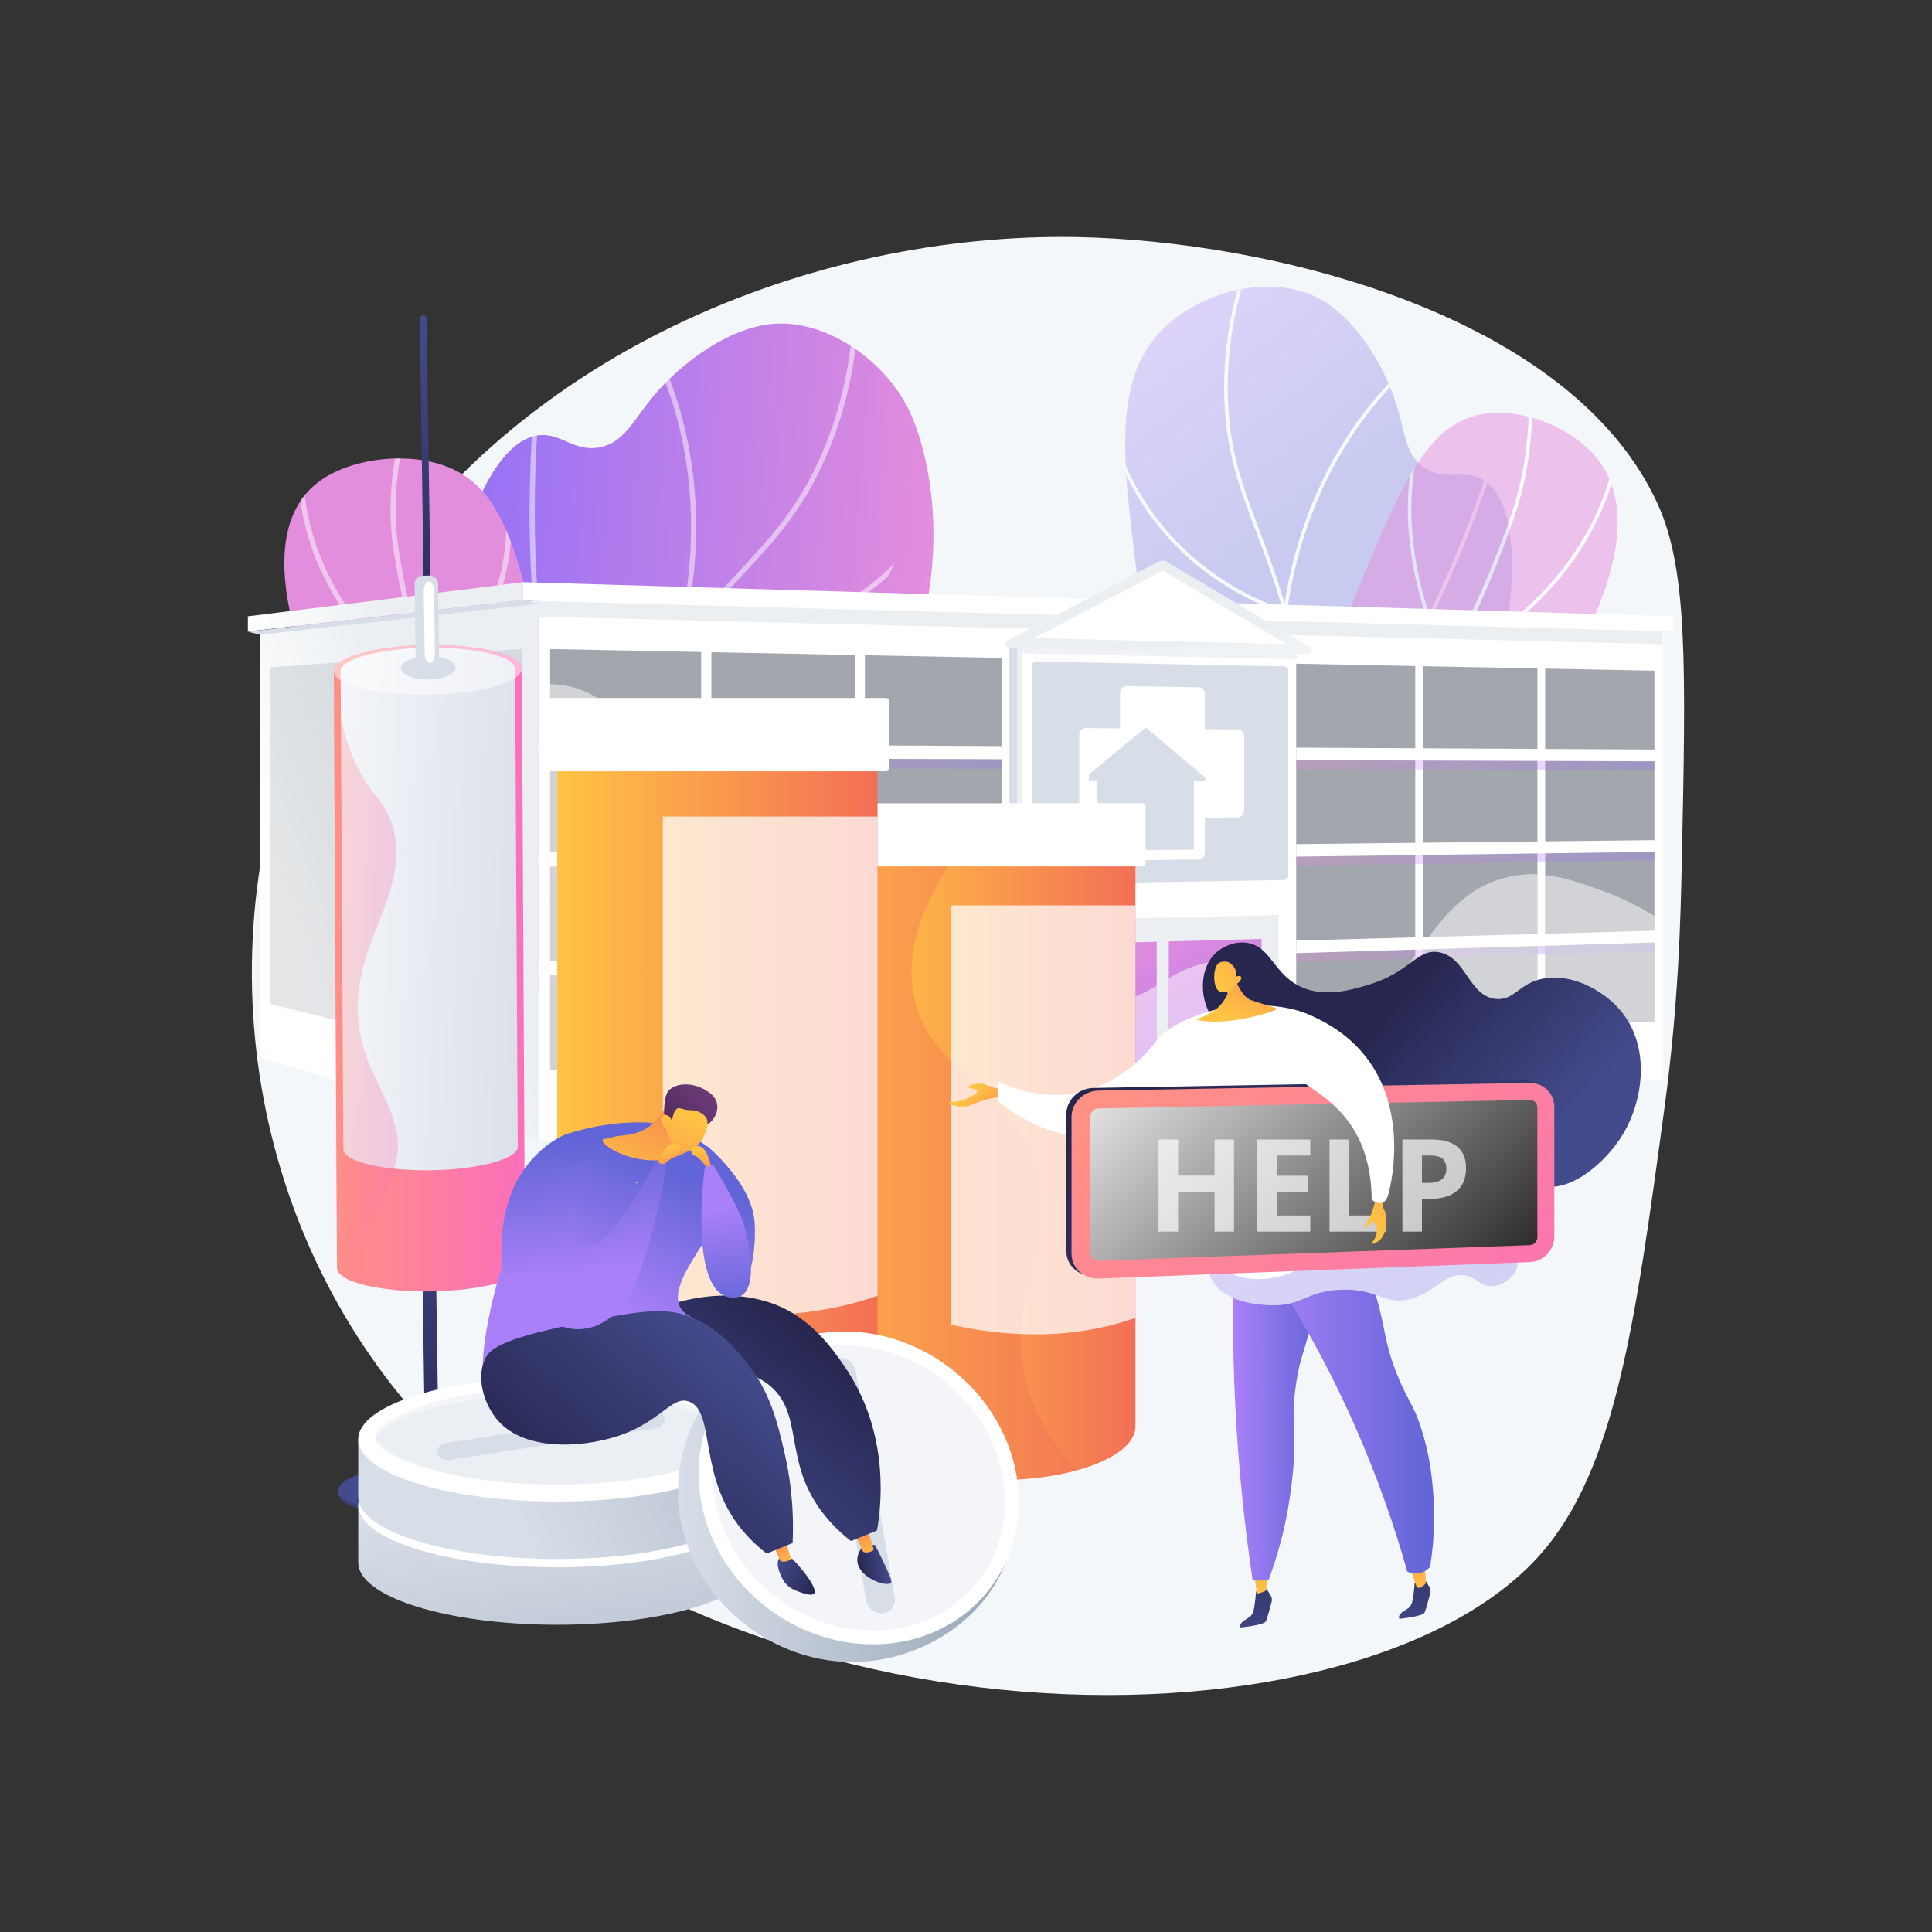 <?xml version="1.0" encoding="UTF-8"?> <svg xmlns="http://www.w3.org/2000/svg" width="3710" height="3710" viewBox="0 0 3710 3710" fill="none"><rect x="0" y="0" width="3710" height="3710" fill="#333333" stroke="none"/><path d="M2067.33 455.25C2440.25 461.84 3017.23 603.63 3183.3 968C3241.3 1095.26 3237.38 1282.35 3229.52 1656.53C3227.21 1766.51 3223.38 1926.81 3196.5 2125.71C3140.66 2538.88 3102.65 2820.15 2958.78 2983.93C2598.29 3394.31 1296.11 3382.45 740.039 2643.63C436.699 2240.6 390.039 1667.27 667.399 1193.44C972.769 671.77 1568.07 446.42 2067.32 455.24L2067.33 455.25Z" fill="#F4F7FA"></path><path d="M1269.81 2234.77C1242.04 2136.95 1216.29 1989.71 1260.55 1829.92C1318.59 1620.36 1534.96 1662.26 1709.29 1353.11C1819.52 1157.64 1805.56 931.2 1751.66 801.23C1709.42 699.38 1593.1 614.37 1487.15 621.7C1399.06 627.79 1307.81 698.43 1257.36 757.66C1216.24 805.93 1200.05 849.18 1152.17 858.88C1103.25 868.79 1078.95 831.98 1036.57 835.63C950.629 843.04 899.109 1007.52 890.779 1034.11C798.159 1329.82 931.609 1646.82 991.479 1784.4C1040.99 1898.15 1125.52 2060.88 1269.8 2234.77H1269.81Z" fill="url(#paint0_linear_150_3686)"></path><mask id="mask0_150_3686" style="mask-type:luminance" maskUnits="userSpaceOnUse" x="858" y="621" width="912" height="1614"><path d="M1269.81 2234.77C1242.04 2136.95 1216.29 1989.71 1260.55 1829.92C1318.59 1620.36 1446.04 1573.34 1620.37 1264.19C1730.6 1068.72 1805.56 931.19 1751.65 801.23C1709.41 699.38 1593.09 614.37 1487.14 621.7C1399.05 627.79 1307.8 698.43 1257.35 757.66C1216.23 805.93 1200.04 849.18 1152.16 858.88C1103.24 868.79 1078.94 831.98 1036.56 835.63C950.619 843.04 899.099 1007.52 890.769 1034.11C798.149 1329.82 931.599 1646.82 991.469 1784.4C1040.98 1898.15 1125.51 2060.88 1269.79 2234.77H1269.81Z" fill="white"></path></mask><g mask="url(#mask0_150_3686)"><g style="mix-blend-mode:soft-light" opacity="0.5"><path d="M1312.41 2327.21C1226.73 2218.43 1161.39 2110.78 1118.2 2007.24C1054.19 1853.79 1041.03 1713.67 1079.09 1590.79C1108.84 1494.74 1170.8 1408.7 1249.24 1299.77C1314.26 1209.49 1368.41 1151.43 1416.19 1100.22C1477.94 1034.02 1526.72 981.74 1569.82 889.82C1613.63 796.4 1637.12 691.43 1639.63 577.85L1649.4 578.06C1646.85 693.01 1623.05 799.3 1578.66 893.97C1534.91 987.28 1485.67 1040.06 1423.33 1106.88C1375.75 1157.89 1321.82 1215.7 1257.17 1305.47C1176.2 1417.91 1117.7 1499.15 1088.42 1593.67C1008.79 1850.75 1170.45 2131.18 1320.08 2321.16L1312.4 2327.2L1312.41 2327.21Z" fill="white"></path><path d="M1341.81 1243.68C1317.23 1243.68 1302.58 1241.86 1302.24 1241.82L1296.77 1241.11L1298.14 1235.76C1349.93 1033.72 1322.61 871.49 1290.56 770.97C1255.89 662.21 1208.55 600.57 1208.08 599.96L1215.79 593.96C1216.28 594.58 1264.67 657.6 1299.86 767.99C1332 868.81 1359.46 1030.94 1308.99 1232.66C1328.52 1234.31 1397.96 1237.86 1483.14 1215.2C1575.59 1190.61 1706.13 1129.17 1802.95 976.15L1811.21 981.37C1712.59 1137.22 1579.52 1199.74 1485.25 1224.74C1426.51 1240.32 1375.07 1243.65 1341.8 1243.65L1341.81 1243.68Z" fill="white"></path><path d="M1130.58 1489.49L1128.17 1486.88C1059 1411.85 1021.7 1258.34 1017.31 1030.59C1014.05 861.53 1031.19 712.39 1031.36 710.9L1041.06 712.03C1040.37 717.91 974.609 1299.49 1132.99 1477.65C1152.87 1468.78 1260.21 1422.07 1376.47 1394.18C1505.79 1363.18 1705 1446.42 1713.41 1449.98L1709.61 1458.98C1707.58 1458.12 1504.93 1373.42 1378.75 1403.69C1251.45 1434.22 1134.96 1487.47 1133.79 1488.01L1130.56 1489.49H1130.58Z" fill="white"></path><path d="M1104.92 1968.52L1097.22 1962.56C1096.35 1961.89 1009.14 1893.87 911.969 1777.28C822.249 1669.63 705.359 1497.3 657.959 1287.62L566.629 883.53L576.159 881.37L667.489 1285.46C714.459 1493.25 830.439 1664.21 919.469 1771.03C999.489 1867.04 1072.54 1929.76 1095.65 1948.76C1101.18 1834.72 1166.41 1746.34 1284.85 1692.75C1376.31 1651.37 1468.39 1645.1 1469.31 1645.04L1469.93 1654.79C1469.03 1654.85 1378.49 1661.04 1288.64 1701.76C1168.96 1755.99 1107.21 1842.48 1105.09 1958.8L1104.91 1968.53L1104.92 1968.52Z" fill="white"></path></g></g><path d="M1270.24 1941.15C1128.58 1929.08 949.849 1893.49 784.179 1799.39C741.899 1775.38 480.729 1627.03 524.339 1505.88C539.699 1463.2 579.909 1459.94 601.439 1403.24C626.959 1336.05 586.839 1297.63 564.749 1208.94C551.569 1156.02 512.979 1001.14 610.529 926.33C668.819 881.63 773.089 867.54 849.139 892.83C960.689 929.93 989.659 1044.5 1035.34 1239.2C1075.83 1411.79 1057.69 1451.58 1089.01 1575.35C1112.26 1667.21 1160.18 1795.15 1270.23 1941.15H1270.24Z" fill="url(#paint1_linear_150_3686)"></path><mask id="mask1_150_3686" style="mask-type:luminance" maskUnits="userSpaceOnUse" x="519" y="880" width="752" height="1062"><path d="M1270.24 1941.15C1128.58 1929.08 949.849 1893.49 784.179 1799.39C741.899 1775.38 480.729 1627.03 524.339 1505.88C539.699 1463.2 579.909 1459.94 601.439 1403.24C626.959 1336.05 586.839 1297.63 564.749 1208.94C551.569 1156.02 512.979 1001.14 610.529 926.33C668.819 881.63 773.089 867.54 849.139 892.83C960.689 929.93 989.659 1044.5 1035.34 1239.2C1075.83 1411.79 1057.69 1451.58 1089.01 1575.35C1112.26 1667.21 1160.18 1795.15 1270.23 1941.15H1270.24Z" fill="white"></path></mask><g mask="url(#mask1_150_3686)"><g style="mix-blend-mode:soft-light" opacity="0.5"><path d="M1702.79 2056.52C1604.44 2056.52 1509.87 2041.19 1420.12 2010.6C1232.81 1946.75 1077.28 1816.82 957.848 1624.42C833.798 1424.56 779.768 1207.28 756.278 1060.19C739.878 957.44 754.998 846.88 801.238 731.57L810.308 735.2C764.738 848.85 749.808 957.67 765.928 1058.65C794.398 1236.93 925.918 1831.82 1423.27 2001.35C1562.25 2048.73 1713.07 2059.08 1871.53 2032.14L1873.17 2041.77C1815.32 2051.61 1758.44 2056.52 1702.79 2056.52Z" fill="white"></path><path d="M833.968 1355.42L830.518 1352.71C542.458 1126.43 566.618 898.58 580.888 834.14C581.138 833.02 581.308 832.26 581.368 831.88L591.088 832.83C591.028 833.51 590.858 834.31 590.428 836.25C576.528 899.02 553.158 1120.41 833.028 1342.25C855.928 1317.07 1001.15 1147.88 967.238 945.53L976.868 943.92C996.448 1060.72 957.368 1165.55 921.138 1232.92C881.958 1305.78 837.478 1351.83 837.028 1352.29L833.968 1355.44V1355.42Z" fill="white"></path><path d="M913.738 1624.66C751.858 1624.66 647.648 1576.61 587.228 1534.21C515.378 1483.79 488.748 1431.56 487.648 1429.36L496.388 1424.99C496.648 1425.51 523.298 1477.58 593.358 1526.58C657.768 1571.63 773.048 1623.21 957.028 1613.77C968.488 1593.24 1052.8 1434.84 1056.5 1214.18L1060.52 974.42L1070.29 974.58L1066.27 1214.34C1062.27 1452.64 965.138 1619.33 964.158 1620.99L962.828 1623.24L960.218 1623.38C944.218 1624.25 928.728 1624.66 913.728 1624.66H913.738Z" fill="white"></path></g></g><g style="mix-blend-mode:soft-light" opacity="0.3"><path d="M2138.28 2057.85C2197.69 1982.38 2273.09 1863.01 2291.85 1707.53C2316.45 1503.61 2222.02 1416.74 2180.82 1084.04C2154.77 873.68 2138.71 726.61 2232.5 632.44C2306 558.65 2438.15 526.19 2528.07 570.66C2602.84 607.64 2657.15 702.13 2679.94 772.01C2698.51 828.95 2697.12 872.55 2735.45 898.23C2774.62 924.47 2809.08 901.04 2844.79 919.46C2917.2 956.82 2903.1 1119.01 2900.82 1145.23C2875.47 1436.83 2644.98 1665.79 2543.24 1764.45C2459.12 1846.03 2326.8 1957.8 2138.28 2057.86V2057.85Z" fill="url(#paint2_linear_150_3686)"></path><mask id="mask2_150_3686" style="mask-type:luminance" maskUnits="userSpaceOnUse" x="2138" y="550" width="766" height="1508"><path d="M2138.28 2057.85C2197.69 1982.38 2273.09 1863.01 2291.85 1707.53C2316.45 1503.61 2222.02 1416.74 2180.82 1084.04C2154.77 873.68 2138.71 726.61 2232.5 632.44C2306 558.65 2438.15 526.19 2528.07 570.66C2602.84 607.64 2657.15 702.13 2679.94 772.01C2698.51 828.95 2697.12 872.55 2735.45 898.23C2774.62 924.47 2809.08 901.04 2844.79 919.46C2917.2 956.82 2903.1 1119.01 2900.82 1145.23C2875.47 1436.83 2644.98 1665.79 2543.24 1764.45C2459.12 1846.03 2326.8 1957.8 2138.28 2057.86V2057.85Z" fill="white"></path></mask><g mask="url(#mask2_150_3686)"><path d="M2067.27 2122.27L2063.89 2116.28C2263.12 2003.96 2505.4 1816.81 2528.27 1563.12C2536.68 1469.82 2514.75 1377.76 2484.4 1250.34C2460.17 1148.61 2433.82 1078.69 2410.57 1017.01C2380.16 936.34 2356.15 872.62 2351.47 775.56C2346.72 677.08 2364.1 575.84 2403.12 474.67L2409.53 477.14C2370.86 577.42 2353.63 677.72 2358.33 775.23C2362.96 871.2 2386.81 934.47 2417 1014.58C2440.32 1076.46 2466.76 1146.59 2491.08 1248.75C2520.43 1371.98 2543.62 1469.32 2535.11 1563.74C2524.22 1684.48 2462.5 1801.9 2351.64 1912.75C2276.78 1987.6 2181.1 2058.09 2067.26 2122.27H2067.27Z" fill="white"></path><path d="M2470.82 1178.67L2467.07 1177.67C2466.34 1177.48 2393.04 1157.44 2313.73 1097.21C2240.54 1041.62 2146.97 939.42 2116.9 768.21L2123.68 767.02C2153.34 935.9 2245.54 1036.72 2317.67 1091.56C2385.8 1143.36 2449.34 1165.05 2465.12 1169.92C2493.29 975.1 2575.65 843.09 2640.01 766.51C2710.29 682.88 2775.03 645.33 2775.67 644.96L2779.09 650.93C2778.45 651.29 2714.58 688.39 2645.06 771.19C2580.93 847.57 2498.74 979.6 2471.36 1174.83L2470.82 1178.68V1178.67Z" fill="white"></path><path d="M2528 1455.42L2526.3 1453.59C2525.48 1452.7 2442.74 1364.22 2342.45 1291.76C2242.76 1219.73 2034.93 1220.9 2032.86 1220.94L2032.79 1214.06C2034.89 1214 2244.97 1212.85 2346.47 1286.18C2439.3 1353.25 2517.15 1433.95 2529.6 1447.07C2732.85 1349.06 2884.9 815.58 2886.42 810.19L2893.04 812.05C2892.66 813.41 2854.05 949.77 2790.49 1096.21C2704.93 1293.31 2617.38 1413.81 2530.26 1454.36L2527.99 1455.41L2528 1455.42Z" fill="white"></path><path d="M2376.5 1881.58L2378.97 1875.23C2419.13 1772.31 2396.7 1674.29 2312.31 1583.89C2249.14 1516.23 2173.15 1478.61 2172.4 1478.24L2175.42 1472.06C2176.19 1472.44 2253.32 1510.62 2317.34 1579.2C2375.73 1641.75 2434.73 1742.83 2387.81 1871.28C2412.13 1864.05 2501.51 1835.66 2609.95 1779.02C2726.95 1717.91 2890.74 1610.49 3006.52 1445.71L3231.52 1125.54L3237.15 1129.5L3012.15 1449.67C2895.53 1615.63 2730.7 1723.73 2612.97 1785.2C2485.44 1851.78 2384.07 1879.53 2383.06 1879.8L2376.49 1881.58H2376.5Z" fill="white"></path></g></g><g style="mix-blend-mode:soft-light" opacity="0.5"><path d="M2257.54 1795.27C2391.2 1816.47 2563.9 1821.82 2736.17 1762.52C2780.13 1747.39 3051.71 1653.9 3035.48 1516.07C3029.76 1467.52 2993.16 1454.47 2984.52 1389.7C2974.28 1312.95 3019.12 1282.15 3057.29 1194.17C3080.06 1141.68 3146.72 988.06 3071.26 886.05C3026.17 825.1 2932.38 785.33 2856.87 793.73C2746.12 806.05 2696.41 919.59 2615.24 1113.38C2543.29 1285.17 2552.16 1331.34 2498.44 1454C2458.57 1545.03 2388.64 1668.09 2257.55 1795.27H2257.54Z" fill="url(#paint3_linear_150_3686)"></path><mask id="mask3_150_3686" style="mask-type:luminance" maskUnits="userSpaceOnUse" x="2257" y="792" width="850" height="1018"><path d="M2257.54 1795.27C2391.2 1816.47 2563.9 1821.82 2736.17 1762.52C2780.13 1747.39 3051.71 1653.9 3035.48 1516.07C3029.76 1467.52 2993.16 1454.47 2984.52 1389.7C2974.28 1312.95 3019.12 1282.15 3057.29 1194.17C3080.06 1141.68 3146.72 988.06 3071.26 886.05C3026.17 825.1 2932.38 785.33 2856.87 793.73C2746.12 806.05 2696.41 919.59 2615.24 1113.38C2543.29 1285.17 2552.16 1331.34 2498.44 1454C2458.57 1545.03 2388.64 1668.09 2257.55 1795.27H2257.54Z" fill="white"></path></mask><g mask="url(#mask3_150_3686)"><path d="M2021.04 1835.59C1908.14 1835.59 1793.48 1808.62 1679.09 1755.04L1682.01 1748.82C1823.58 1815.13 1965.52 1840.35 2103.87 1823.78C2599.08 1764.46 2839.92 1169.73 2901.94 988.86C2937.15 886.17 2945.06 767.78 2925.46 636.97L2932.26 635.95C2952.03 767.86 2944.02 887.35 2908.45 991.09C2857.4 1139.97 2764.09 1355.26 2609.46 1535.52C2460.6 1709.04 2290.78 1808.32 2104.7 1830.61C2076.95 1833.93 2049.05 1835.59 2021.05 1835.59H2021.04Z" fill="white"></path><path d="M2778.97 1281.66L2777.33 1278.66C2776.05 1276.32 2650.52 1042.63 2729.4 817.77L2735.89 820.05C2662.89 1028.15 2767.42 1244.29 2781.78 1272.33C3086.77 1105.62 3109.42 865.91 3109.07 796.23C3109.06 794.36 3109.07 793.19 3109.12 792.78L3115.95 793.57L3112.54 793.18L3115.96 793.54C3115.93 793.93 3115.94 794.83 3115.95 796.21C3116.31 867.09 3093.28 1111.46 2781.99 1280.06L2778.98 1281.69L2778.97 1281.66Z" fill="white"></path><path d="M2796.7 1565.59C2742.88 1565.59 2680.16 1556.78 2608.35 1533.54L2606.62 1532.98L2606.11 1531.24C2605.54 1529.27 2548.96 1331.31 2592.7 1080.35L2636.81 827.28L2643.59 828.46L2599.48 1081.53C2558.19 1318.43 2606.77 1507.53 2612.23 1527.56C2781.5 1581.9 2899.05 1555.12 2967.95 1523.01C3042.83 1488.11 3078 1439.55 3078.35 1439.07L3083.95 1443.06C3082.5 1445.1 3047.61 1493.37 2971.23 1529.07C2930.19 1548.25 2872.2 1565.6 2796.71 1565.6L2796.7 1565.59Z" fill="white"></path></g></g><path d="M3193.96 2073.12L1034.42 2191.55V1159.52L3193.96 1216.62V2073.12Z" fill="white"></path><path d="M2500.29 2118.18L1952.41 2148.22V1227.09L2500.29 1239.82V2118.18Z" fill="url(#paint4_linear_150_3686)"></path><path d="M2491.13 2118.68L1962.46 2147.67V1227.32L2491.13 1239.61V2118.68Z" fill="white"></path><g style="mix-blend-mode:multiply" opacity="0.2"><path d="M2491.13 1265.88L1962.46 1254.83V1227.32L2491.13 1239.61V1265.88Z" fill="#B7C0CE"></path></g><path d="M1346.35 2041.98L1056.41 2054.78V1246.36L1346.35 1252.06V2041.98Z" fill="#A2A7AE"></path><path d="M1642.13 2028.93L1366.03 2041.12V1252.44L1642.13 1257.87V2028.93Z" fill="#A2A7AE"></path><path d="M1924.11 2016.48L1660.87 2028.1V1258.23L1924.11 1263.4V2016.48Z" fill="#A2A7AE"></path><path d="M2717.75 1981.44L2489.06 1991.54V1274.5L2717.75 1278.99V1981.44Z" fill="#A2A7AE"></path><path d="M2952.27 1971.09L2733.31 1980.76V1279.29L2952.27 1283.59V1971.09Z" fill="#A2A7AE"></path><path d="M3177.01 1961.17L2967.18 1970.43V1283.89L3177.01 1288.01V1961.17Z" fill="#A2A7AE"></path><path d="M2455.39 2120.64L2001.39 2145.54V1767.42L2455.39 1757.13V2120.64Z" fill="url(#paint5_linear_150_3686)"></path><g style="mix-blend-mode:multiply" opacity="0.3"><path d="M1924.11 1476.35L1056.41 1474.96V1447.85L1924.11 1451.1V1476.35Z" fill="url(#paint6_linear_150_3686)"></path><path d="M1924.11 1670.94L1056.41 1683.85V1656.74L1924.11 1645.68V1670.94Z" fill="url(#paint7_linear_150_3686)"></path><path d="M1924.11 1865.52L1056.41 1892.73V1865.62L1924.11 1840.26V1865.52Z" fill="url(#paint8_linear_150_3686)"></path><path d="M3177.01 1478.36L2489.06 1477.26V1453.21L3177.01 1455.78V1478.36Z" fill="url(#paint9_linear_150_3686)"></path><path d="M3177.01 1652.29L2489.06 1662.53V1638.48L3177.01 1629.72V1652.29Z" fill="url(#paint10_linear_150_3686)"></path><path d="M3177.01 1826.23L2489.06 1847.8V1823.76L3177.01 1803.65V1826.23Z" fill="url(#paint11_linear_150_3686)"></path></g><path d="M2221.25 2133.48L2036.66 2143.6V1813.28L2221.25 1808.36V2133.48Z" fill="url(#paint12_linear_150_3686)"></path><path d="M2422.6 2122.44L2244.45 2132.21V1807.74L2422.6 1802.99V2122.44Z" fill="url(#paint13_linear_150_3686)"></path><path d="M1924.11 1457.99L1033.15 1455.17V1428.01L1924.11 1432.73V1457.99Z" fill="white"></path><path d="M1924.11 1652.57L1033.15 1664.44V1637.28L1924.11 1627.31V1652.57Z" fill="white"></path><path d="M1924.11 1847.15L1033.15 1873.71V1846.54L1924.11 1821.9V1847.15Z" fill="white"></path><path d="M3193.09 1461.99L2489.06 1459.77V1435.72L3193.09 1439.45V1461.99Z" fill="white"></path><path d="M3193.09 1635.66L2489.06 1645.04V1620.99L3193.09 1613.12V1635.66Z" fill="white"></path><path d="M3193.09 1809.33L2489.06 1830.31V1806.27L3193.09 1786.79V1809.33Z" fill="white"></path><path d="M2465.22 1689.98L1990.74 1697.92C1985.59 1698.01 1981.41 1694.34 1981.41 1689.73V1278.46C1981.41 1273.85 1985.59 1270.19 1990.74 1270.29L2465.22 1279.61C2469.96 1279.7 2473.8 1283.36 2473.8 1287.78V1681.84C2473.8 1686.26 2469.96 1689.9 2465.22 1689.98Z" fill="#D8DEE8"></path><path d="M3193.09 1237.09L1033.15 1184.18V1138.2L3193.09 1198.93V1237.09Z" fill="url(#paint14_linear_150_3686)"></path><path d="M2376.98 1400.69L2313.72 1400.13V1332.78C2313.72 1325.72 2308.31 1319.91 2301.63 1319.8L2163.27 1317.61C2156.42 1317.5 2150.86 1323.22 2150.86 1330.38V1398.69L2085.05 1398.11C2078.11 1398.05 2072.47 1403.84 2072.47 1411.06V1558.52C2072.47 1565.73 2078.11 1571.54 2085.05 1571.5L2150.86 1571.1V1639.41C2150.86 1646.57 2156.42 1652.31 2163.27 1652.22L2301.63 1650.42C2308.31 1650.33 2313.72 1644.54 2313.72 1637.47V1570.12L2376.98 1569.74C2383.57 1569.7 2388.91 1563.98 2388.91 1556.96V1413.49C2388.91 1406.47 2383.57 1400.74 2376.98 1400.68V1400.69Z" fill="white"></path><mask id="mask4_150_3686" style="mask-type:luminance" maskUnits="userSpaceOnUse" x="2091" y="1336" width="281" height="297"><path d="M2169.2 1632.99V1551.84L2091.06 1552.18V1417.44L2169.2 1418V1336.86L2295.83 1338.65V1418.91L2371.26 1419.46V1550.96L2295.83 1551.29V1631.55L2169.2 1632.99Z" fill="white"></path></mask><g mask="url(#mask4_150_3686)"><path d="M2289.82 1670.62L2109.19 1673.29C2107.56 1673.31 2106.24 1672.14 2106.24 1670.67V1494.85C2106.24 1493.38 2107.56 1492.19 2109.19 1492.19L2289.82 1492.33C2291.4 1492.33 2292.67 1493.5 2292.67 1494.95V1667.96C2292.67 1669.41 2291.39 1670.6 2289.82 1670.62Z" fill="#D8DEE8"></path><path d="M2310.66 1500.14L2087.61 1500.12C2083.57 1500.12 2081.79 1494.84 2084.95 1492.22L2197.6 1398.97C2199.13 1397.71 2201.3 1397.72 2202.82 1399.02L2313.22 1492.4C2316.25 1494.97 2314.54 1500.14 2310.66 1500.14Z" fill="#D8DEE8"></path></g><path d="M3212.67 1212.67L1004.59 1153.34V1117.89L3212.67 1183.37V1212.67Z" fill="white"></path><path d="M2512.72 1256.4L1938.71 1243.9C1930.97 1243.73 1928.39 1233.06 1935.22 1229.49L2223.91 1078.85C2229.51 1075.93 2236.21 1076.18 2241.79 1079.51L2515.87 1242.85C2522.05 1246.53 2519.71 1256.56 2512.72 1256.41V1256.4Z" fill="url(#paint15_linear_150_3686)"></path><path d="M1985.18 1225.45L2232.43 1095.98C2232.57 1095.91 2232.71 1095.88 2232.86 1095.88C2233.01 1095.88 2233.16 1095.93 2233.29 1096.01L2470.32 1236.83L1985.17 1225.46L1985.18 1225.45Z" fill="white"></path><g style="mix-blend-mode:soft-light" opacity="0.5"><path d="M2115.29 1924.35C2087.51 1923.85 2061.21 1918.2 2036.66 1909.27V2143.61L2221.26 2133.49V1892.7C2192.82 1910.07 2163.64 1925.23 2115.29 1924.35Z" fill="white"></path></g><g style="mix-blend-mode:soft-light" opacity="0.5"><path d="M2345.47 1845.01C2300.04 1848.38 2270.6 1862.81 2244.45 1878.44V2132.21L2422.61 2122.44V1853.44C2401.08 1846.45 2376.08 1842.74 2345.48 1845.01H2345.47Z" fill="white"></path></g><g style="mix-blend-mode:soft-light" opacity="0.5"><path d="M1842.66 1775.02C1727.66 1654.04 1748.14 1570.75 1660.88 1535.32V2028.1L1924.11 2016.48V1850.61C1888.88 1823.63 1861.15 1794.47 1842.66 1775.02Z" fill="white"></path></g><g style="mix-blend-mode:soft-light" opacity="0.5"><path d="M1390.22 1560.09C1381.71 1558.07 1373.68 1555.6 1366.02 1552.77V2041.11L1642.12 2028.92V1529.12C1555.11 1506.98 1501.97 1586.66 1390.22 1560.08V1560.09Z" fill="white"></path></g><g style="mix-blend-mode:soft-light" opacity="0.5"><path d="M1104.92 1320.97C1090.58 1316.71 1074.49 1314.03 1056.41 1313.86V2054.78L1346.35 2041.98V1544.31C1236.89 1489.89 1217.82 1354.48 1104.92 1320.97Z" fill="white"></path></g><g style="mix-blend-mode:soft-light" opacity="0.5"><path d="M2967.18 1680.17V1970.44L3177.01 1961.18V1759.12C3147.63 1740.76 3114.52 1724.03 3077.46 1710.76C3038.87 1696.94 3003.67 1684.34 2967.18 1680.18V1680.17Z" fill="white"></path></g><g style="mix-blend-mode:soft-light" opacity="0.5"><path d="M2891.98 1684.99C2813.9 1704.59 2771.98 1760.48 2733.31 1813.64V1980.76L2952.27 1971.09V1678.94C2932.93 1678.03 2913.07 1679.69 2891.98 1684.98V1684.99Z" fill="white"></path></g><g style="mix-blend-mode:soft-light" opacity="0.5"><path d="M2595.37 1926.21C2550.26 1933.23 2519.85 1916.39 2489.06 1895.66V1991.54L2717.75 1981.44V1834.91C2684.93 1879.12 2651.2 1917.52 2595.37 1926.21Z" fill="white"></path></g><path d="M1936.66 1244.53H1953.04V2148.31L1936.66 2142.36V1244.53Z" fill="#D8DEE8"></path><path d="M499.85 1210.65L1034.06 1152.28V2191.55L499.85 2030.36V1210.65Z" fill="url(#paint16_linear_150_3686)"></path><g style="mix-blend-mode:multiply" opacity="0.3"><path d="M651.889 1960.87L519.459 1928.03V1281.5L651.889 1271.83V1960.87Z" fill="#A2A7AE"></path><path d="M814.27 2001.14L661.76 1963.32V1271.11L814.27 1259.97V2001.14Z" fill="#A2A7AE"></path><path d="M1003.23 2048L825.689 2003.97V1259.13L1003.23 1246.17V2048Z" fill="#A2A7AE"></path></g><path d="M476.029 1212.67L1004.6 1152.22V1117.98L476.029 1183.49V1212.67Z" fill="url(#paint17_linear_150_3686)"></path><path d="M476.029 1213.27L499.849 1218.73L1034.42 1159.52L1004.6 1152.22L476.029 1213.27Z" fill="#D8DEE8"></path><path d="M1650.89 1638.25V2739.03C1650.89 2795.96 1769.43 2842.11 1915.66 2842.11C2061.89 2842.11 2180.43 2795.96 2180.43 2739.03V1638.25H1650.9H1650.89Z" fill="url(#paint18_linear_150_3686)"></path><g style="mix-blend-mode:multiply" opacity="0.5"><path d="M1994.44 2253.78C1947.44 2078.87 1789.54 2066.62 1755.95 1918.28C1741.93 1856.37 1748.5 1765.92 1837.79 1638.26H1650.89V2739.04C1650.89 2795.97 1769.43 2842.12 1915.66 2842.12C1971.96 2842.12 2024.15 2835.27 2067.05 2823.61C2015.74 2767.19 1980.15 2704.21 1966.15 2633.76C1934.95 2476.76 2035.75 2407.51 1994.45 2253.79L1994.44 2253.78Z" fill="url(#paint19_linear_150_3686)"></path></g><path opacity="0.74" d="M2180.42 2530.86C2087.96 2563.2 1969.67 2575.96 1825.55 2543.62V1738.58H2180.42V2530.86Z" fill="white"></path><path d="M2193.57 1542.6H1637.76C1634.25 1542.6 1631.41 1545.44 1631.41 1548.95V1657.45C1631.41 1660.96 1634.25 1663.8 1637.76 1663.8H2193.57C2197.08 1663.8 2199.92 1660.96 2199.92 1657.45V1548.95C2199.92 1545.44 2197.08 1542.6 2193.57 1542.6Z" fill="white"></path><path d="M1070 1451.46V2730.07C1070 2796.2 1207.69 2849.8 1377.54 2849.8C1547.39 2849.8 1685.08 2796.2 1685.08 2730.07V1451.46H1070Z" fill="url(#paint20_linear_150_3686)"></path><g style="mix-blend-mode:multiply" opacity="0.5"><path d="M1469.05 2166.43C1414.46 1963.26 1231.05 1949.03 1192.03 1776.72C1175.75 1704.81 1183.37 1599.75 1287.09 1451.46H1069.99V2730.07C1069.99 2796.2 1207.68 2849.8 1377.53 2849.8C1442.93 2849.8 1503.54 2841.85 1553.38 2828.3C1493.78 2762.77 1452.44 2689.61 1436.17 2607.78C1399.93 2425.42 1517.01 2344.97 1469.04 2166.43H1469.05Z" fill="url(#paint21_linear_150_3686)"></path></g><path opacity="0.74" d="M1685.08 2488.27C1577.69 2525.83 1440.29 2540.65 1272.88 2503.09V1568H1685.08V2488.27Z" fill="white"></path><path d="M1701.36 1340.35H1053.71C1050.2 1340.35 1047.36 1343.19 1047.36 1346.7V1474.78C1047.36 1478.29 1050.2 1481.13 1053.71 1481.13H1701.36C1704.87 1481.13 1707.71 1478.29 1707.71 1474.78V1346.7C1707.71 1343.19 1704.87 1340.35 1701.36 1340.35Z" fill="white"></path><path d="M1925.81 2091.52C1923.2 2091.42 1919.01 2091.11 1913.98 2090.04C1901.09 2087.3 1897.29 2083.65 1888.86 2081.8C1873.59 2078.44 1858.63 2085.06 1858.76 2087.74C1858.89 2090.55 1875.72 2090.09 1876.61 2095.22C1877.1 2098.07 1872.4 2101.04 1867.78 2103.89C1852.34 2113.44 1835.64 2115.87 1827.93 2116.46C1824.8 2116.7 1821.89 2116.78 1821.76 2117.23C1820.88 2120.37 1845.9 2129.93 1863.6 2122.17C1885.77 2112.44 1918.53 2104.06 1928.31 2107.11C1928.82 2107.27 1930.63 2107.85 1931.53 2107C1933.42 2105.21 1929.96 2098.34 1925.8 2091.53L1925.81 2091.52Z" fill="url(#paint22_linear_150_3686)"></path><path d="M2431.96 3050.8L2440.06 3063.8C2442.32 3067.43 2443 3071.81 2441.91 3075.95C2439.08 3086.76 2433.43 3107.82 2430.96 3113.31C2427.6 3120.79 2382.56 3125.23 2382.56 3125.23C2382.56 3125.23 2378.54 3119.58 2387.89 3112.75C2397.24 3105.92 2403.25 3104.85 2406.55 3094.78C2409.85 3084.71 2412.05 3056.21 2412.05 3056.21L2431.95 3050.8H2431.96Z" fill="url(#paint23_linear_150_3686)"></path><path d="M2408.73 3023.48L2413.72 3060.38C2413.72 3060.38 2423.99 3058.73 2431.39 3054.1L2434.55 3019.73L2408.74 3023.48H2408.73Z" fill="url(#paint24_linear_150_3686)"></path><path d="M2736.63 3034.13L2744.73 3047.13C2746.99 3050.76 2747.67 3055.14 2746.58 3059.28C2743.75 3070.09 2738.1 3091.15 2735.63 3096.64C2732.27 3104.12 2687.23 3108.56 2687.23 3108.56C2687.23 3108.56 2683.21 3102.91 2692.56 3096.08C2701.91 3089.25 2707.92 3088.18 2711.22 3078.11C2714.52 3068.04 2716.72 3039.54 2716.72 3039.54L2736.62 3034.13H2736.63Z" fill="url(#paint25_linear_150_3686)"></path><path d="M2702.94 3001.1C2705.9 3003.46 2720.36 3047.36 2720.36 3047.36C2720.36 3047.36 2725.04 3053.35 2733.94 3044.51C2742.83 3035.67 2737.97 3040.55 2737.97 3040.55L2736.3 2997.37L2702.94 3001.1Z" fill="url(#paint26_linear_150_3686)"></path><path d="M2370.44 2393.93C2366.77 2487.4 2366.62 2588.96 2372 2697.45C2378.05 2819.62 2390.22 2932.53 2405.56 3034.89C2411.26 3035.07 2417.25 3035.1 2423.51 3034.93C2427.74 3034.81 2431.83 3034.61 2435.79 3034.33C2443.75 3013.11 2453.16 2985.19 2461.58 2951.86C2470.44 2916.8 2475.78 2885.36 2479.58 2855.29C2492.98 2749.42 2477.28 2740.18 2488.15 2661.72C2497.78 2592.23 2511.48 2589.52 2527.56 2490.86C2545.01 2383.81 2532.02 2367.75 2525.7 2361.95C2498.81 2337.25 2435.64 2354.07 2370.43 2393.93H2370.44Z" fill="url(#paint27_linear_150_3686)"></path><path style="mix-blend-mode:multiply" opacity="0.3" d="M2525.71 2361.95C2500.06 2338.39 2441.41 2352.65 2379.46 2388.61C2450.73 2465.61 2458.5 2515.56 2449.95 2547.97C2440.29 2584.6 2410.94 2595.15 2411.05 2635.2C2411.19 2684.42 2455.61 2697.46 2454.67 2749.55C2454.04 2783.99 2434.52 2783.63 2429.91 2826.17C2424.46 2876.5 2449.96 2893.85 2441.7 2931.09C2438.15 2947.11 2428 2968.05 2399.12 2989.61C2401.2 3004.9 2403.34 3020.04 2405.56 3034.89C2411.26 3035.07 2417.25 3035.1 2423.51 3034.92C2427.74 3034.8 2431.83 3034.6 2435.79 3034.33C2443.75 3013.11 2453.16 2985.2 2461.58 2951.86C2470.44 2916.8 2475.78 2885.36 2479.58 2855.29C2492.98 2749.42 2477.28 2740.18 2488.15 2661.72C2497.78 2592.23 2511.48 2589.52 2527.56 2490.86C2545.01 2383.81 2532.02 2367.75 2525.7 2361.95H2525.71Z" fill="url(#paint28_linear_150_3686)"></path><path d="M2414.72 2402.25C2476.09 2492.04 2542.27 2603.79 2601.47 2737.54C2646.2 2838.62 2678.64 2933.53 2702.46 3018.11C2705.68 3019.6 2713.29 3022.58 2723 3021.29C2736.25 3019.54 2744.19 3011.08 2746.27 3008.72C2755.96 2948.09 2754.9 2896.74 2751.61 2859.67C2749.5 2835.94 2745.78 2796.42 2730.65 2747.64C2713.71 2693 2702.06 2689.92 2679.96 2632.11C2657.02 2572.1 2662.58 2557.13 2640.61 2482.04C2631.59 2451.19 2616.48 2405.28 2591.55 2350.37C2532.61 2367.66 2473.67 2384.95 2414.73 2402.24L2414.72 2402.25Z" fill="url(#paint29_linear_150_3686)"></path><path d="M2434.4 2013.11C2369.35 1975.11 2341.48 1979.49 2322.62 1945.37C2303.97 1911.61 2304.01 1858.06 2334.88 1829.68C2337.15 1827.6 2360.66 1806.66 2392.47 1810.24C2440.59 1815.67 2444.13 1870.04 2498.11 1894.95C2543.85 1916.06 2593.72 1901.21 2627.48 1891.16C2708.76 1866.97 2720.83 1821.2 2762.97 1828.5C2815.78 1837.64 2820.45 1913.58 2873.06 1918.26C2908.22 1921.39 2916.6 1888.4 2962.82 1879.31C3017.14 1868.63 3076.74 1900.2 3110.17 1938.58C3171.27 2008.74 3155.17 2113.46 3116.94 2177.38C3085.53 2229.9 3018.01 2290.3 2961.12 2277.31C2916.18 2267.04 2901.55 2216.38 2862.89 2221.42C2835.4 2225.01 2834.41 2251.71 2801.92 2265.46C2748.57 2288.03 2682.7 2245.01 2664.73 2233.28C2613.52 2199.83 2621.68 2178.44 2555.64 2111.39C2529.56 2084.9 2491.99 2046.76 2434.39 2013.11H2434.4Z" fill="url(#paint30_linear_150_3686)"></path><path d="M1917.53 2076.58C1917.09 2089.13 1916.64 2101.68 1916.2 2114.23C1933.33 2128.44 1959.19 2146.9 1993.85 2161.87C2009.14 2168.47 2055.36 2187.01 2115.11 2188.11C2196.45 2189.61 2324.37 2159.2 2331.33 2100.43C2337.55 2047.99 2244.6 1997 2227.71 1987.98C2215.75 2006.08 2194.58 2033.34 2160.69 2057.45C2149.58 2065.35 2120.51 2085.65 2080.1 2096C2005.31 2115.15 1940.52 2087.7 1917.53 2076.59V2076.58Z" fill="white"></path><path d="M2219.95 2006.68C2223.65 2023.3 2281.44 2014.39 2293.36 2044.55C2299.76 2060.74 2286.17 2071.02 2285.6 2098.5C2284.96 2129.27 2301.36 2146.75 2313.94 2170.96C2332.37 2206.42 2332.43 2241.18 2332.57 2310.69C2332.76 2409.64 2308.3 2429.54 2329.18 2461.43C2356.36 2502.94 2421.63 2505.59 2439.27 2506.31C2499.6 2508.76 2506.76 2480.1 2572.22 2476.67C2646.98 2472.76 2657.63 2509.11 2711.1 2493.6C2759.94 2479.44 2776.38 2441.77 2814.41 2449.57C2838.18 2454.44 2844.48 2471.77 2866.91 2469.89C2889.45 2468 2912.74 2448.03 2914.33 2427.55C2916.3 2402.09 2885.19 2370.02 2836.42 2369.97C2817.04 2376.77 2784.92 2384.66 2749.2 2375.9C2690.67 2361.55 2660.22 2311.78 2626.41 2256.5C2603.02 2218.26 2560.02 2147.97 2559.51 2055.8C2559.3 2017.79 2566.48 2006.67 2556.12 1986.36C2522.48 1920.39 2391.98 1930.24 2380.93 1931.19C2292.01 1938.86 2215.46 1986.62 2219.93 2006.68H2219.95Z" fill="white"></path><path style="mix-blend-mode:multiply" opacity="0.3" d="M2836.43 2369.97C2817.05 2376.77 2784.93 2384.66 2749.21 2375.9C2690.68 2361.55 2660.23 2311.78 2626.42 2256.5C2603.03 2218.26 2560.03 2147.97 2559.52 2055.8C2559.31 2017.79 2566.49 2006.67 2556.13 1986.36C2554.48 1983.13 2552.54 1980.13 2550.45 1977.25C2524.9 1994.52 2514.99 2011.82 2512.09 2027.01C2505.04 2063.98 2538.27 2094.2 2520.98 2126.09C2504.42 2156.63 2463.47 2148.18 2454.93 2174.36C2445.72 2202.6 2491.04 2219.64 2493.04 2263.28C2495.44 2315.65 2432.46 2341.3 2443.5 2376.33C2453.07 2406.69 2505.77 2404.5 2505.74 2420.79C2505.71 2440.15 2431.15 2471.31 2367.28 2447.46C2347.92 2440.24 2333.04 2429.24 2321.96 2418.69C2319.58 2435.75 2320.01 2447.44 2329.17 2461.44C2356.35 2502.95 2421.62 2505.6 2439.26 2506.32C2499.59 2508.77 2506.75 2480.11 2572.21 2476.68C2646.97 2472.77 2657.62 2509.12 2711.09 2493.61C2759.93 2479.45 2776.37 2441.78 2814.4 2449.58C2838.17 2454.45 2844.47 2471.78 2866.9 2469.9C2889.44 2468.01 2912.73 2448.04 2914.32 2427.56C2916.29 2402.1 2885.18 2370.03 2836.41 2369.98L2836.43 2369.97Z" fill="url(#paint31_linear_150_3686)"></path><path d="M2367.77 1870.36C2367.77 1870.36 2382.52 1913.25 2400.9 1919.93C2419.27 1926.6 2448.32 1934.27 2451.97 1937.24C2455.62 1940.21 2354.35 1973.09 2297.57 1957.95C2313.75 1950.87 2318.08 1948.61 2318.08 1948.61C2322.4 1946.35 2330.46 1942.14 2338.02 1935.44C2343.17 1930.89 2351.22 1922.4 2357.29 1908.31L2351.98 1883.96L2367.78 1870.35L2367.77 1870.36Z" fill="url(#paint32_linear_150_3686)"></path><path d="M2374.39 1889.09C2374.39 1889.09 2365.84 1908.1 2345.56 1905.18C2327.4 1902.57 2328.33 1856.89 2340.66 1849.12C2344.77 1846.53 2353.12 1845.54 2359.32 1847.81C2363.68 1849.4 2376.65 1860.02 2373.76 1875.58C2377.76 1873.45 2381.75 1873.78 2383.13 1875.7C2384.89 1878.13 2382.04 1882.53 2381.4 1883.52C2379.17 1886.98 2375.92 1888.5 2374.4 1889.09H2374.39Z" fill="url(#paint33_linear_150_3686)"></path><path d="M2927.57 2074.54L2099.89 2089.13C2071.08 2089.64 2047.65 2112.28 2047.65 2139.7V2402.5C2047.65 2429.92 2071.08 2451.25 2099.89 2450.15L2927.57 2418.56C2953.65 2417.56 2974.74 2395.7 2974.74 2369.73V2120.75C2974.74 2094.77 2953.66 2074.09 2927.57 2074.55V2074.54Z" fill="url(#paint34_linear_150_3686)"></path><path d="M2937.57 2079.58L2109.89 2094.17C2081.08 2094.68 2057.65 2117.32 2057.65 2144.74V2407.54C2057.65 2434.96 2081.08 2456.29 2109.89 2455.19L2937.57 2423.6C2963.65 2422.6 2984.74 2400.74 2984.74 2374.77V2125.79C2984.74 2099.81 2963.66 2079.13 2937.57 2079.59V2079.58Z" fill="url(#paint35_linear_150_3686)"></path><path style="mix-blend-mode:soft-light" d="M2109.9 2420.95C2101.04 2421.27 2093.82 2414.68 2093.82 2406.26V2144C2093.82 2135.58 2101.04 2128.58 2109.9 2128.41L2937.58 2112.21C2945.62 2112.05 2952.15 2118.44 2952.15 2126.46V2375.93C2952.15 2383.94 2945.62 2390.7 2937.58 2390.99L2109.9 2420.96V2420.95Z" fill="url(#paint36_linear_150_3686)"></path><g opacity="0.69"><path d="M2369.64 2365.04H2332.26V2288.7H2262.21V2365.04H2224.7V2188.16H2262.21V2257.48H2332.26V2188.16H2369.64V2365.04Z" fill="white"></path><path d="M2516.16 2365.04H2414.29V2188.16H2516.16V2218.89H2451.8V2257.73H2511.69V2288.46H2451.8V2334.07H2516.16V2365.04Z" fill="white"></path><path d="M2553.05 2365.04V2188.16H2590.56V2334.07H2662.31V2365.04H2553.06H2553.05Z" fill="white"></path><path d="M2815.24 2243.33C2815.24 2262.36 2809.29 2276.92 2797.39 2287C2785.49 2297.08 2768.58 2302.12 2746.64 2302.12H2730.55V2365.03H2693.04V2188.15H2749.54C2770.99 2188.15 2787.3 2192.77 2798.48 2202C2809.65 2211.24 2815.24 2225.01 2815.24 2243.32V2243.33ZM2730.55 2271.4H2742.89C2754.42 2271.4 2763.05 2269.13 2768.78 2264.57C2774.51 2260.01 2777.37 2253.38 2777.37 2244.67C2777.37 2235.96 2774.97 2229.39 2770.17 2225.19C2765.37 2221 2757.85 2218.9 2747.6 2218.9H2730.54V2271.41L2730.55 2271.4Z" fill="white"></path></g><path d="M2658.19 2296.91C2658.19 2296.91 2651.01 2313.43 2658.19 2323.48C2665.37 2333.53 2664.65 2375.9 2643.83 2385.23C2637.32 2388.15 2634.81 2389.24 2634.46 2388.76C2632.87 2386.61 2642.93 2378.54 2643.83 2365.84C2644.57 2355.38 2638.69 2345.54 2635.21 2345.73C2632.84 2345.86 2632.55 2350.62 2626.59 2355.06C2626.03 2355.48 2621.35 2358.98 2620.13 2357.93C2618.46 2356.5 2625.35 2348.31 2631.62 2334.23C2638.12 2319.63 2641.71 2303.74 2641.74 2303.66L2658.19 2296.89V2296.91Z" fill="url(#paint37_linear_150_3686)"></path><path d="M2666.64 2290.94C2666.64 2290.94 2739.14 2037.7 2505.79 1945.27C2505.79 1945.27 2472.21 2002.56 2472.21 2045.04C2472.21 2087.52 2632.51 2101.99 2634.05 2303.89C2634.05 2303.89 2659.44 2324.87 2666.64 2290.95V2290.94Z" fill="white"></path><path d="M831.094 2913.62C930.804 2912.16 1011.32 2889.61 1010.94 2863.26C1010.55 2836.91 929.405 2816.73 829.695 2818.19C729.985 2819.65 649.468 2842.2 649.854 2868.55C650.24 2894.91 731.384 2915.08 831.094 2913.62Z" fill="url(#paint38_linear_150_3686)"></path><path d="M830.994 2906.84C930.704 2905.38 1011.22 2882.83 1010.84 2856.48C1010.45 2830.13 929.305 2809.95 829.595 2811.41C729.885 2812.88 649.368 2835.42 649.754 2861.78C650.141 2888.13 731.285 2908.31 830.994 2906.84Z" fill="url(#paint39_linear_150_3686)"></path><path d="M817.279 2858.64L807.749 2209.69C807.669 2204.13 811.939 2199.56 817.279 2199.48L824.079 2199.38C829.429 2199.3 833.829 2203.74 833.909 2209.3L843.439 2858.25C843.519 2863.81 839.249 2868.38 833.909 2868.46L827.109 2868.56C821.759 2868.64 817.359 2864.2 817.279 2858.64Z" fill="url(#paint40_linear_150_3686)"></path><path d="M827.413 2260.73C917.007 2259.41 989.355 2239.15 989.007 2215.47C988.66 2191.79 915.749 2173.66 826.156 2174.97C736.563 2176.29 664.215 2196.55 664.562 2220.23C664.909 2243.91 737.82 2262.04 827.413 2260.73Z" fill="url(#paint41_linear_150_3686)"></path><path d="M1008.19 2429.46C1008.57 2455.8 928.049 2478.35 828.329 2479.82C781.639 2480.52 738.989 2476.44 706.819 2469.21C670.319 2461.02 647.319 2448.76 647.099 2434.75L641.049 1292.51L641.019 1288.94C640.609 1262.57 721.119 1240.02 820.849 1238.55C920.539 1237.08 1001.7 1257.28 1002.08 1283.62L1008.2 2429.45L1008.19 2429.46Z" fill="url(#paint42_linear_150_3686)"></path><path style="mix-blend-mode:soft-light" d="M654.079 1288.74C653.919 1277.78 670.479 1267.09 700.699 1258.62C732.549 1249.7 775.239 1244.42 820.909 1243.75C866.579 1243.08 909.409 1247.11 941.509 1255.09C971.969 1262.66 988.839 1272.87 988.999 1283.82L994.259 2202.16C994.419 2213.12 977.859 2223.81 947.639 2232.28C915.789 2241.2 873.099 2246.48 827.429 2247.15C781.759 2247.82 738.929 2243.8 706.829 2235.81C676.369 2228.24 659.509 2218.03 659.339 2207.08L654.079 1288.74Z" fill="url(#paint43_linear_150_3686)"></path><g style="mix-blend-mode:soft-light" opacity="0.5"><path d="M822.239 1334C722.529 1335.46 641.389 1315.29 640.999 1288.94C640.609 1262.59 721.129 1240.04 820.839 1238.57C920.549 1237.11 1001.69 1257.28 1002.08 1283.63C1002.47 1309.98 921.949 1332.53 822.239 1334Z" fill="white"></path></g><path d="M828.939 1279.29L819.139 612.08C819.089 608.47 816.109 605.58 812.499 605.63C808.889 605.68 805.999 608.65 806.049 612.27L815.849 1279.48C815.899 1283.09 818.869 1285.98 822.489 1285.93C826.099 1285.88 828.989 1282.9 828.939 1279.29Z" fill="url(#paint44_linear_150_3686)"></path><path d="M822.64 1304.84C793.55 1305.27 769.82 1295.57 769.64 1283.18C769.46 1270.79 792.89 1260.4 821.98 1259.97C851.07 1259.54 874.8 1269.24 874.98 1281.63C875.16 1294.02 851.73 1304.41 822.64 1304.84Z" fill="#D8DEE8"></path><g style="mix-blend-mode:multiply" opacity="0.5"><path d="M822.56 1299.96C797.63 1300.33 777.3 1292.02 777.14 1281.4C776.98 1270.78 797.07 1261.88 821.99 1261.51C846.92 1261.14 867.25 1269.45 867.41 1280.07C867.57 1290.69 847.48 1299.59 822.56 1299.96Z" fill="#D8DEE8"></path></g><path d="M798.26 1270.27L796.08 1121.74C795.95 1112.9 803.01 1105.63 811.85 1105.5L824.98 1105.31C833.82 1105.18 841.09 1112.24 841.22 1121.08L843.4 1269.61C843.53 1278.45 836.47 1285.72 827.63 1285.85L814.5 1286.04C805.66 1286.17 798.39 1279.11 798.26 1270.27Z" fill="#D8DEE8"></path><g style="mix-blend-mode:soft-light"><path d="M835.1 1253.53L833.38 1136.11C833.22 1125.3 828.7 1116.61 823.28 1116.68C817.86 1116.76 813.6 1125.59 813.76 1136.39L815.48 1253.81C815.64 1264.62 820.16 1273.32 825.58 1273.24C831 1273.16 835.26 1264.33 835.1 1253.53Z" fill="white"></path></g><path style="mix-blend-mode:multiply" opacity="0.3" d="M756.759 2244.19C733.439 2321.4 665.819 2393.83 706.819 2469.22C670.319 2461.03 647.319 2448.77 647.099 2434.76L641.049 1292.52C642.709 1294.75 644.389 1297.23 646.079 1299.97C646.079 1299.97 645.699 1332.81 654.579 1377.3C663.779 1423.42 682.959 1482.06 722.769 1529.61C782.779 1601.31 761.909 1686.06 729.779 1764.92C694.999 1850.25 672.029 1919.78 698.019 2012.31C714.199 2069.8 753.379 2119.74 762.709 2179.21C766.179 2201.35 763.129 2222.94 756.759 2244.19Z" fill="url(#paint45_linear_150_3686)"></path><path d="M1216.57 2890.07C1171.36 2884.16 1121.76 2880.9 1069.72 2880.9C1017.68 2880.9 968.079 2884.17 922.869 2890.07H687.939V3000.47C687.939 3066.51 858.869 3120.04 1069.72 3120.04C1280.57 3120.04 1451.5 3066.5 1451.5 3000.47V2890.07H1216.57Z" fill="url(#paint46_linear_150_3686)"></path><path d="M1069.72 3009.64C1280.57 3009.64 1451.5 2956.11 1451.5 2890.07C1451.5 2824.03 1280.57 2770.5 1069.72 2770.5C858.868 2770.5 687.939 2824.03 687.939 2890.07C687.939 2956.11 858.868 3009.64 1069.72 3009.64Z" fill="white"></path><g style="mix-blend-mode:multiply" opacity="0.3"><path d="M1069.72 2976.99C970.97 2976.99 878.56 2965.08 809.52 2943.46C736.93 2920.73 720.6 2896.7 720.6 2890.07C720.6 2883.44 736.94 2859.42 809.52 2836.68C878.56 2815.06 970.96 2803.15 1069.72 2803.15C1168.48 2803.15 1260.88 2815.06 1329.92 2836.68C1402.51 2859.41 1418.84 2883.44 1418.84 2890.07C1418.84 2896.7 1402.5 2920.72 1329.92 2943.46C1260.88 2965.08 1168.48 2976.99 1069.72 2976.99Z" fill="#D8DEE8"></path></g><g style="mix-blend-mode:multiply" opacity="0.3"><path d="M1069.72 2976.98C970.97 2976.98 878.56 2964.2 809.52 2940.99C736.93 2916.59 720.6 2890.8 720.6 2883.69C720.6 2876.58 736.94 2850.79 809.52 2826.39C878.56 2803.18 970.96 2790.4 1069.72 2790.4C1168.48 2790.4 1260.88 2803.18 1329.92 2826.39C1402.51 2850.79 1418.84 2876.58 1418.84 2883.69C1418.84 2890.8 1402.5 2916.59 1329.92 2940.99C1260.88 2964.2 1168.48 2976.98 1069.72 2976.98Z" fill="#D8DEE8"></path></g><path d="M859.128 2930.07C849.848 2930.07 841.598 2924.5 839.878 2916.55C837.928 2907.6 844.988 2899.01 855.628 2897.37L1253.25 2836.26C1263.88 2834.62 1274.1 2840.56 1276.05 2849.51C1278 2858.46 1270.94 2867.05 1260.3 2868.69L862.678 2929.8C861.488 2929.98 860.298 2930.07 859.138 2930.07H859.128Z" fill="#D8DEE8"></path><path d="M1216.57 2763.79C1171.36 2757.88 1121.76 2754.62 1069.72 2754.62C1017.68 2754.62 968.079 2757.89 922.869 2763.79H687.939V2874.19C687.939 2940.23 858.869 2993.76 1069.72 2993.76C1280.57 2993.76 1451.5 2940.22 1451.5 2874.19V2763.79H1216.57Z" fill="url(#paint47_linear_150_3686)"></path><path d="M1069.72 2883.36C1280.57 2883.36 1451.5 2829.83 1451.5 2763.79C1451.5 2697.75 1280.57 2644.22 1069.72 2644.22C858.868 2644.22 687.939 2697.75 687.939 2763.79C687.939 2829.83 858.868 2883.36 1069.72 2883.36Z" fill="white"></path><g style="mix-blend-mode:multiply" opacity="0.3"><path d="M1069.72 2850.71C970.97 2850.71 878.56 2838.8 809.52 2817.18C736.93 2794.45 720.6 2770.42 720.6 2763.79C720.6 2757.16 736.94 2733.14 809.52 2710.4C878.56 2688.78 970.96 2676.87 1069.72 2676.87C1168.48 2676.87 1260.88 2688.78 1329.92 2710.4C1402.51 2733.13 1418.84 2757.16 1418.84 2763.79C1418.84 2770.42 1402.5 2794.44 1329.92 2817.18C1260.88 2838.8 1168.48 2850.71 1069.72 2850.71Z" fill="#D8DEE8"></path></g><g style="mix-blend-mode:multiply" opacity="0.3"><path d="M1069.72 2850.7C970.97 2850.7 878.56 2837.92 809.52 2814.71C736.93 2790.31 720.6 2764.52 720.6 2757.41C720.6 2750.3 736.94 2724.51 809.52 2700.11C878.56 2676.9 970.96 2664.12 1069.72 2664.12C1168.48 2664.12 1260.88 2676.9 1329.92 2700.11C1402.51 2724.51 1418.84 2750.3 1418.84 2757.41C1418.84 2764.52 1402.5 2790.31 1329.92 2814.71C1260.88 2837.92 1168.48 2850.7 1069.72 2850.7Z" fill="#D8DEE8"></path></g><path d="M859.128 2803.79C849.848 2803.79 841.598 2798.22 839.878 2790.27C837.928 2781.32 844.988 2772.73 855.628 2771.09L1253.25 2709.98C1263.88 2708.34 1274.1 2714.28 1276.05 2723.23C1278 2732.18 1270.94 2740.77 1260.3 2742.41L862.678 2803.52C861.488 2803.7 860.298 2803.79 859.138 2803.79H859.128Z" fill="#D8DEE8"></path><path d="M1942.99 2874.09C1971.06 3036.85 1831.07 3174.63 1665.61 3190.22C1497.21 3206.09 1334.99 3082.93 1306 2914.88C1277.02 2746.83 1399.72 2571.81 1569.04 2561.27C1735.4 2550.92 1914.91 2711.32 1942.98 2874.08L1942.99 2874.09Z" fill="url(#paint48_linear_150_3686)"></path><path d="M1952.11 2833.49C1980.18 2996.26 1870.92 3140.64 1705.46 3156.23C1537.06 3172.1 1374.84 3048.94 1345.85 2880.89C1316.87 2712.84 1432.86 2567.93 1602.18 2557.39C1768.54 2547.04 1924.03 2670.72 1952.1 2833.49H1952.11Z" fill="white"></path><g style="mix-blend-mode:multiply" opacity="0.3"><path d="M1676.14 3131.04C1605.68 3131.04 1535.72 3105.16 1479.14 3058.17C1422.12 3010.81 1384.09 2946.25 1372.04 2876.38C1359.39 2803.05 1376.45 2732.28 1420.07 2677.11C1463.9 2621.66 1529.17 2588.56 1603.85 2583.91C1609.76 2583.54 1615.76 2583.36 1621.69 2583.36C1767.67 2583.36 1901.32 2695.22 1925.94 2838.01C1938.3 2909.69 1921.97 2979.41 1879.95 3034.33C1838.06 3089.08 1775.22 3122.98 1702.98 3129.79C1694.11 3130.63 1685.09 3131.05 1676.15 3131.05L1676.14 3131.04Z" fill="#D8DEE8"></path></g><path d="M1610.78 2607.22C1595.54 2608.21 1585.26 2621.2 1587.85 2636.24L1663.22 3073.26C1665.81 3088.3 1680.24 3099.37 1695.41 3097.98C1710.56 3096.6 1720.73 3083.33 1718.15 3068.33L1643 2632.58C1640.41 2617.59 1626 2606.23 1610.78 2607.22Z" fill="#D8DEE8"></path><g style="mix-blend-mode:multiply" opacity="0.3"><path d="M1718.15 3068.33L1643 2632.58C1640.41 2617.59 1626 2606.23 1610.78 2607.22C1605.55 2607.56 1600.92 2609.34 1597.18 2612.11C1598.06 2611.96 1598.96 2611.86 1599.88 2611.8C1615.1 2610.81 1629.52 2622.17 1632.1 2637.16L1707.25 3072.91C1708.99 3082.97 1704.96 3092.24 1697.55 3097.68C1711.5 3095.3 1720.61 3082.61 1718.15 3068.34V3068.33Z" fill="#D8DEE8"></path></g><path d="M1646.34 2997.21C1645.51 2983.18 1654.72 2971.81 1659.48 2966.77H1680.31C1684.02 2973.81 1689.3 2984.13 1695.26 2996.81C1707.64 3023.19 1713.78 3036.45 1710.97 3039.56C1703.15 3048.24 1648.28 3029.93 1646.34 2997.21Z" fill="url(#paint49_linear_150_3686)"></path><path d="M1667.66 2941.26L1677.81 2975.91C1677.01 2977.76 1666.4 2983.87 1657.36 2979.89L1642.16 2946.23L1667.66 2941.27V2941.26Z" fill="url(#paint50_linear_150_3686)"></path><path d="M1036.92 2686.02C1015.08 2755.33 1054.8 2727.37 1135.57 2688.29C1220.64 2647.13 1406.36 2588.47 1485.65 2667.6C1544.7 2726.53 1501.97 2818.74 1593.25 2921.23C1609.33 2939.28 1624.6 2951.92 1634.15 2959.26C1650.78 2952.52 1667.41 2945.78 1684.04 2939.03C1690.82 2901.09 1712.35 2754.79 1621.11 2622.97C1599.05 2591.1 1557.1 2529.92 1484.74 2503.65C1289.12 2432.62 1057.07 2622.1 1036.93 2686.03L1036.92 2686.02Z" fill="url(#paint51_linear_150_3686)"></path><path d="M1086.11 2178.51C1119.16 2167.51 1169.65 2154.81 1231.71 2155.26C1310.37 2155.83 1372.67 2206.1 1394.24 2241.31C1441.83 2319.02 1259.04 2457.86 1311.02 2517.37C1321.53 2529.4 1336.51 2530.01 1336.4 2539.06C1336.09 2564.48 1217.98 2545.34 1136.92 2616.94C1086.43 2661.53 1065.48 2727.94 1029.99 2722.36C1020.15 2720.81 1009.33 2713.76 980.358 2708.57C959.118 2704.76 953.898 2706.43 948.128 2704.31C925.708 2696.06 916.238 2628.52 942.788 2510.72C960.628 2431.54 998.208 2314.34 1086.11 2178.51Z" fill="url(#paint52_linear_150_3686)"></path><path d="M1288.56 2103.09C1288.56 2110.31 1270.35 2146.36 1246.01 2163.72C1221.45 2181.24 1190.71 2180.06 1181.54 2182.27C1160.26 2187.38 1157.53 2187.22 1157.05 2189.33C1154.69 2199.6 1212.35 2235.05 1272.24 2227.03C1308.89 2222.12 1342.36 2201.47 1340.39 2190.48C1338.41 2179.42 1301.79 2185.09 1291.03 2165.04C1283.54 2151.09 1292.19 2131.42 1302.35 2115.16C1292.75 2096.85 1298.15 2121.4 1288.55 2103.1L1288.56 2103.09Z" fill="url(#paint53_linear_150_3686)"></path><path d="M1358.3 2158.94C1371.07 2152.36 1380.26 2134.54 1376.8 2118.8C1373.82 2105.26 1362.35 2098 1355.49 2093.65C1335.59 2081.05 1304.77 2077.01 1286.16 2091.94C1275.14 2100.79 1275.46 2130.38 1275.25 2135.57C1275.01 2141.44 1278.02 2144.94 1279.77 2150.31C1282.2 2157.76 1285.94 2169.54 1291.89 2189.1C1294.79 2185.58 1298.65 2181.34 1303.58 2177.11C1305.48 2175.48 1312.99 2169.17 1321.69 2165.14C1339.13 2157.05 1346.19 2165.17 1358.3 2158.93V2158.94Z" fill="url(#paint54_linear_150_3686)"></path><path d="M1279.58 2169.13C1279.58 2169.13 1282.46 2198.54 1310.91 2210.05C1336.38 2220.36 1366.72 2166.73 1356.62 2147.37C1353.25 2140.91 1343.5 2134.2 1333.77 2132.46C1328.03 2131.44 1325.3 2132.71 1315.94 2130.86C1307.31 2129.15 1305.56 2127.25 1302.3 2128.08C1298.23 2129.12 1293.22 2134.07 1290.25 2152.59C1287.84 2145.55 1283.07 2140.99 1278.15 2140.94C1277.37 2140.94 1275.11 2141.27 1273.32 2142.56C1266.82 2147.22 1268.69 2158.08 1279.59 2169.12L1279.58 2169.13Z" fill="url(#paint55_linear_150_3686)"></path><path d="M1502.14 2987.19L1521.92 2993.73C1521.92 2993.73 1560.77 3033.53 1564.47 3054.56C1566.94 3068.62 1542.42 3060.34 1525.9 3053.31C1515.79 3049.01 1507.55 3041.33 1502.49 3031.58C1494.72 3016.6 1486.92 2994.8 1502.14 2987.2V2987.19Z" fill="url(#paint56_linear_150_3686)"></path><path style="mix-blend-mode:color-burn" opacity="0.3" d="M1311.02 2517.37C1302.65 2507.78 1300.44 2494.78 1302.39 2479.41C1309.42 2461.5 1333.73 2393.36 1300.49 2330.97C1294.96 2320.6 1270.35 2274.39 1235.28 2273.91C1212.3 2273.59 1190.44 2292.98 1166 2314.67C1142.14 2335.83 1139.09 2345.69 1131.36 2345.24C1118.46 2344.48 1101.38 2315.49 1086.23 2178.47C1086.19 2178.48 1086.15 2178.5 1086.11 2178.51C998.208 2314.33 960.638 2431.54 942.788 2510.71C916.238 2628.51 925.708 2696.05 948.128 2704.3C953.898 2706.42 959.118 2704.75 980.358 2708.56C1009.34 2713.75 1020.16 2720.81 1029.99 2722.35C1065.48 2727.92 1086.44 2661.52 1136.92 2616.93C1217.98 2545.33 1336.09 2564.47 1336.4 2539.05C1336.51 2530 1321.53 2529.4 1311.02 2517.36V2517.37Z" fill="url(#paint57_linear_150_3686)"></path><path d="M1508.77 2958.87L1518.92 2993.52C1518.12 2995.37 1507.51 3001.48 1498.47 2997.5L1483.27 2963.83L1508.77 2958.87Z" fill="url(#paint58_linear_150_3686)"></path><path d="M931.878 2608.81C914.088 2645.2 928.969 2693.38 952.259 2723.2C1001.93 2786.8 1114.5 2780.94 1184.95 2758.09C1270.67 2730.28 1290.14 2678.67 1323.68 2691.63C1375.79 2711.77 1337.7 2840.18 1431.28 2945.26C1447.36 2963.31 1462.63 2975.95 1472.18 2983.29C1488.81 2976.55 1505.44 2969.8 1522.07 2963.06C1525.45 2889.16 1515.75 2829.17 1506.16 2788.24C1492.63 2730.45 1479.09 2672.64 1432.78 2615.33C1413.72 2591.74 1380.28 2549.91 1322.77 2527.68C1272.19 2508.13 1213.07 2519.78 1096.89 2543.89C957.329 2572.85 939.969 2592.29 931.889 2608.81H931.878Z" fill="url(#paint59_linear_150_3686)"></path><path d="M1219.94 2269.12L1219.17 2270.66L1223.94 2273.05L1224.71 2271.51L1219.94 2269.12Z" fill="#B3B3B3"></path><path d="M1086.53 2178.14C1086.53 2178.14 976.488 2218.9 964.258 2369.69C952.028 2520.49 1043.05 2534.09 1081.09 2547.67C1119.13 2561.25 1180.26 2549.02 1216.94 2471.58C1253.62 2394.14 1280.11 2237.23 1280.11 2237.23L1259.73 2229.08C1259.73 2229.08 1168.03 2406.37 1123.2 2394.14C1078.37 2381.91 1131.35 2263.72 1131.35 2263.72C1152.96 2192.71 1139.26 2162.74 1086.52 2178.13L1086.53 2178.14Z" fill="url(#paint60_linear_150_3686)"></path><path d="M1357.56 2200.55C1357.56 2200.55 1445.19 2271.87 1449.26 2349.31C1453.34 2426.75 1428.88 2483.8 1416.66 2479.73C1404.43 2475.65 1355.53 2324.86 1355.53 2324.86L1357.57 2200.55H1357.56Z" fill="url(#paint61_linear_150_3686)"></path><path d="M1365.71 2241.31C1365.71 2241.31 1358.34 2200.39 1340.4 2200.76C1322.45 2201.14 1325.54 2216.59 1334.81 2219.68C1344.08 2222.77 1356.44 2241.31 1356.44 2241.31H1365.71Z" fill="url(#paint62_linear_150_3686)"></path><path d="M1353.48 2241.31L1369.78 2237.23C1369.78 2237.23 1412.57 2308.55 1424.8 2341.16C1437.03 2373.76 1463.93 2491.96 1408.5 2491.96C1318.84 2491.96 1353.48 2241.31 1353.48 2241.31Z" fill="url(#paint63_linear_150_3686)"></path><path d="M1263.35 2230.52C1263.35 2230.52 1278.83 2195.98 1291.7 2196.23C1304.58 2196.48 1312.73 2208.7 1300.5 2216.85C1288.27 2225 1275.24 2235.27 1275.24 2235.27C1275.24 2235.27 1266.95 2236.03 1263.35 2230.51V2230.52Z" fill="url(#paint64_linear_150_3686)"></path><defs><linearGradient id="paint0_linear_150_3686" x1="1759.3" y1="1458.23" x2="845.36" y2="1383.25" gradientUnits="userSpaceOnUse"><stop stop-color="#E38DDD"></stop><stop offset="1" stop-color="#9571F6"></stop></linearGradient><linearGradient id="paint1_linear_150_3686" x1="826.639" y1="1705.87" x2="568.469" y2="2398.85" gradientUnits="userSpaceOnUse"><stop stop-color="#E38DDD"></stop><stop offset="1" stop-color="#9571F6"></stop></linearGradient><linearGradient id="paint2_linear_150_3686" x1="1981.25" y1="821.51" x2="2253.39" y2="1174.4" gradientUnits="userSpaceOnUse"><stop stop-color="#AA80F9"></stop><stop offset="1" stop-color="#6165D7"></stop></linearGradient><linearGradient id="paint3_linear_150_3686" x1="2691.53" y1="1319.9" x2="1958.1" y2="1626.44" gradientUnits="userSpaceOnUse"><stop stop-color="#E38DDD"></stop><stop offset="1" stop-color="#9571F6"></stop></linearGradient><linearGradient id="paint4_linear_150_3686" x1="1952.41" y1="1687.66" x2="2500.29" y2="1687.66" gradientUnits="userSpaceOnUse"><stop offset="0.49" stop-color="#EBEFF2"></stop><stop offset="1" stop-color="white"></stop></linearGradient><linearGradient id="paint5_linear_150_3686" x1="2165.42" y1="1827" x2="2414.98" y2="2319.73" gradientUnits="userSpaceOnUse"><stop offset="0.49" stop-color="#EBEFF2"></stop><stop offset="1" stop-color="white"></stop></linearGradient><linearGradient id="paint6_linear_150_3686" x1="1056.41" y1="1462.1" x2="1924.11" y2="1462.1" gradientUnits="userSpaceOnUse"><stop stop-color="#E38DDD"></stop><stop offset="1" stop-color="#9571F6"></stop></linearGradient><linearGradient id="paint7_linear_150_3686" x1="1056.41" y1="1664.76" x2="1924.11" y2="1664.76" gradientUnits="userSpaceOnUse"><stop stop-color="#E38DDD"></stop><stop offset="1" stop-color="#9571F6"></stop></linearGradient><linearGradient id="paint8_linear_150_3686" x1="1056.41" y1="1866.5" x2="1924.11" y2="1866.5" gradientUnits="userSpaceOnUse"><stop stop-color="#E38DDD"></stop><stop offset="1" stop-color="#9571F6"></stop></linearGradient><linearGradient id="paint9_linear_150_3686" x1="2489.06" y1="1465.79" x2="3177.01" y2="1465.79" gradientUnits="userSpaceOnUse"><stop stop-color="#E38DDD"></stop><stop offset="1" stop-color="#9571F6"></stop></linearGradient><linearGradient id="paint10_linear_150_3686" x1="2489.06" y1="1646.12" x2="3177.01" y2="1646.12" gradientUnits="userSpaceOnUse"><stop stop-color="#E38DDD"></stop><stop offset="1" stop-color="#9571F6"></stop></linearGradient><linearGradient id="paint11_linear_150_3686" x1="2489.06" y1="1825.73" x2="3177.01" y2="1825.73" gradientUnits="userSpaceOnUse"><stop stop-color="#E38DDD"></stop><stop offset="1" stop-color="#9571F6"></stop></linearGradient><linearGradient id="paint12_linear_150_3686" x1="2069.94" y1="1808.49" x2="2294.47" y2="2445.75" gradientUnits="userSpaceOnUse"><stop stop-color="#E38DDD"></stop><stop offset="1" stop-color="#9571F6"></stop></linearGradient><linearGradient id="paint13_linear_150_3686" x1="2252.85" y1="1738.63" x2="2472.85" y2="2363.03" gradientUnits="userSpaceOnUse"><stop stop-color="#E38DDD"></stop><stop offset="1" stop-color="#9571F6"></stop></linearGradient><linearGradient id="paint14_linear_150_3686" x1="2113.12" y1="1043.25" x2="2113.12" y2="1436.25" gradientUnits="userSpaceOnUse"><stop offset="0.49" stop-color="#EBEFF2"></stop><stop offset="1" stop-color="white"></stop></linearGradient><linearGradient id="paint15_linear_150_3686" x1="2205.26" y1="1079.71" x2="2242.98" y2="1385.44" gradientUnits="userSpaceOnUse"><stop offset="0.49" stop-color="#EBEFF2"></stop><stop offset="1" stop-color="white"></stop></linearGradient><linearGradient id="paint16_linear_150_3686" x1="1176.66" y1="1540.87" x2="575.13" y2="1776.12" gradientUnits="userSpaceOnUse"><stop offset="0.49" stop-color="#EBEFF2"></stop><stop offset="1" stop-color="white"></stop></linearGradient><linearGradient id="paint17_linear_150_3686" x1="476.029" y1="1165.32" x2="1004.6" y2="1165.32" gradientUnits="userSpaceOnUse"><stop stop-color="white"></stop><stop offset="0.51" stop-color="#EBEFF2"></stop></linearGradient><linearGradient id="paint18_linear_150_3686" x1="1650.89" y1="2240.18" x2="2180.42" y2="2240.18" gradientUnits="userSpaceOnUse"><stop stop-color="#FFC444"></stop><stop offset="1" stop-color="#F36F56"></stop></linearGradient><linearGradient id="paint19_linear_150_3686" x1="0.001" y1="-9.54598e-05" x2="2180.43" y2="-9.54598e-05" gradientUnits="userSpaceOnUse"><stop stop-color="#FFC444"></stop><stop offset="1" stop-color="#F36F56"></stop></linearGradient><linearGradient id="paint20_linear_150_3686" x1="1070" y1="2150.63" x2="1685.08" y2="2150.63" gradientUnits="userSpaceOnUse"><stop stop-color="#FFC444"></stop><stop offset="1" stop-color="#F36F56"></stop></linearGradient><linearGradient id="paint21_linear_150_3686" x1="1070" y1="2150.63" x2="1685.08" y2="2150.63" gradientUnits="userSpaceOnUse"><stop stop-color="#FFC444"></stop><stop offset="1" stop-color="#F36F56"></stop></linearGradient><linearGradient id="paint22_linear_150_3686" x1="1862.37" y1="2092.83" x2="1961.79" y2="2193.94" gradientUnits="userSpaceOnUse"><stop stop-color="#FFC444"></stop><stop offset="1" stop-color="#F36F56"></stop></linearGradient><linearGradient id="paint23_linear_150_3686" x1="2399.76" y1="2940.31" x2="2417.05" y2="3160.36" gradientUnits="userSpaceOnUse"><stop stop-color="#26264F"></stop><stop offset="1" stop-color="#444B8C"></stop></linearGradient><linearGradient id="paint24_linear_150_3686" x1="2422.26" y1="3066.41" x2="2418.78" y2="2814.14" gradientUnits="userSpaceOnUse"><stop stop-color="#FFC444"></stop><stop offset="1" stop-color="#F36F56"></stop></linearGradient><linearGradient id="paint25_linear_150_3686" x1="2704.43" y1="2923.63" x2="2721.72" y2="3143.68" gradientUnits="userSpaceOnUse"><stop stop-color="#26264F"></stop><stop offset="1" stop-color="#444B8C"></stop></linearGradient><linearGradient id="paint26_linear_150_3686" x1="2721.77" y1="3067.68" x2="2718.63" y2="2839.77" gradientUnits="userSpaceOnUse"><stop stop-color="#FFC444"></stop><stop offset="1" stop-color="#F36F56"></stop></linearGradient><linearGradient id="paint27_linear_150_3686" x1="2367.81" y1="2692.71" x2="2536.31" y2="2692.71" gradientUnits="userSpaceOnUse"><stop stop-color="#AA80F9"></stop><stop offset="1" stop-color="#6165D7"></stop></linearGradient><linearGradient id="paint28_linear_150_3686" x1="2379.46" y1="2692.72" x2="2536.31" y2="2692.72" gradientUnits="userSpaceOnUse"><stop stop-color="#AA80F9"></stop><stop offset="1" stop-color="#6165D7"></stop></linearGradient><linearGradient id="paint29_linear_150_3686" x1="2414.72" y1="2686" x2="2753.95" y2="2686" gradientUnits="userSpaceOnUse"><stop stop-color="#AA80F9"></stop><stop offset="1" stop-color="#6165D7"></stop></linearGradient><linearGradient id="paint30_linear_150_3686" x1="2681.1" y1="1911.42" x2="2980.88" y2="2185.79" gradientUnits="userSpaceOnUse"><stop stop-color="#26264F"></stop><stop offset="1" stop-color="#444B8C"></stop></linearGradient><linearGradient id="paint31_linear_150_3686" x1="2352.78" y1="1919.12" x2="2737.24" y2="2662.63" gradientUnits="userSpaceOnUse"><stop stop-color="#AA80F9"></stop><stop offset="1" stop-color="#6165D7"></stop></linearGradient><linearGradient id="paint32_linear_150_3686" x1="2370.78" y1="1957.11" x2="2443.98" y2="1782.24" gradientUnits="userSpaceOnUse"><stop stop-color="#FFC444"></stop><stop offset="1" stop-color="#F36F56"></stop></linearGradient><linearGradient id="paint33_linear_150_3686" x1="2342.08" y1="1884.73" x2="2506.8" y2="1731.67" gradientUnits="userSpaceOnUse"><stop stop-color="#FFC444"></stop><stop offset="1" stop-color="#F36F56"></stop></linearGradient><linearGradient id="paint34_linear_150_3686" x1="2283.33" y1="1986.96" x2="2898.65" y2="2728.67" gradientUnits="userSpaceOnUse"><stop stop-color="#26264F"></stop><stop offset="1" stop-color="#444B8C"></stop></linearGradient><linearGradient id="paint35_linear_150_3686" x1="2293.33" y1="1992" x2="2908.65" y2="2733.71" gradientUnits="userSpaceOnUse"><stop stop-color="#FF9085"></stop><stop offset="1" stop-color="#FB6FBB"></stop></linearGradient><linearGradient id="paint36_linear_150_3686" x1="2161.32" y1="1885.58" x2="2918.41" y2="2682.69" gradientUnits="userSpaceOnUse"><stop stop-color="white"></stop><stop offset="1"></stop></linearGradient><linearGradient id="paint37_linear_150_3686" x1="2632.39" y1="2350.8" x2="2877.37" y2="2203.31" gradientUnits="userSpaceOnUse"><stop stop-color="#FFC444"></stop><stop offset="1" stop-color="#F36F56"></stop></linearGradient><linearGradient id="paint38_linear_150_3686" x1="830.078" y1="2856.66" x2="831.456" y2="2952.95" gradientUnits="userSpaceOnUse"><stop stop-color="#444B8C"></stop><stop offset="1" stop-color="#26264F"></stop></linearGradient><linearGradient id="paint39_linear_150_3686" x1="828.46" y1="2891.75" x2="847.276" y2="3166.75" gradientUnits="userSpaceOnUse"><stop stop-color="#444B8C"></stop><stop offset="1" stop-color="#26264F"></stop></linearGradient><linearGradient id="paint40_linear_150_3686" x1="820.864" y1="2202.03" x2="830.68" y2="2871.54" gradientUnits="userSpaceOnUse"><stop stop-color="#444B8C"></stop><stop offset="1" stop-color="#26264F"></stop></linearGradient><linearGradient id="paint41_linear_150_3686" x1="826.481" y1="2207.67" x2="827.72" y2="2294.2" gradientUnits="userSpaceOnUse"><stop stop-color="#444B8C"></stop><stop offset="1" stop-color="#26264F"></stop></linearGradient><linearGradient id="paint42_linear_150_3686" x1="641.009" y1="1859.19" x2="1008.19" y2="1859.19" gradientUnits="userSpaceOnUse"><stop stop-color="#FF9085"></stop><stop offset="1" stop-color="#FB6FBB"></stop></linearGradient><linearGradient id="paint43_linear_150_3686" x1="1047.22" y1="1753.36" x2="478.669" y2="1733.2" gradientUnits="userSpaceOnUse"><stop stop-color="#D8DEE8"></stop><stop offset="1" stop-color="white"></stop></linearGradient><linearGradient id="paint44_linear_150_3686" x1="812.586" y1="605.51" x2="822.56" y2="1285.8" gradientUnits="userSpaceOnUse"><stop stop-color="#444B8C"></stop><stop offset="1" stop-color="#26264F"></stop></linearGradient><linearGradient id="paint45_linear_150_3686" x1="641.049" y1="1880.86" x2="764.169" y2="1880.86" gradientUnits="userSpaceOnUse"><stop stop-color="#FF9085"></stop><stop offset="1" stop-color="#FB6FBB"></stop></linearGradient><linearGradient id="paint46_linear_150_3686" x1="1057.9" y1="2870.15" x2="1174.1" y2="3623.4" gradientUnits="userSpaceOnUse"><stop stop-color="#D8DEE8"></stop><stop offset="1" stop-color="#97A6B7"></stop></linearGradient><linearGradient id="paint47_linear_150_3686" x1="979.349" y1="2878.13" x2="1767.51" y2="2527.6" gradientUnits="userSpaceOnUse"><stop stop-color="#D8DEE8"></stop><stop offset="1" stop-color="#97A6B7"></stop></linearGradient><linearGradient id="paint48_linear_150_3686" x1="1301.76" y1="2876.2" x2="1946.59" y2="2876.2" gradientUnits="userSpaceOnUse"><stop stop-color="#D8DEE8"></stop><stop offset="1" stop-color="#97A6B7"></stop></linearGradient><linearGradient id="paint49_linear_150_3686" x1="1704.65" y1="2999.56" x2="1648.81" y2="3010.43" gradientUnits="userSpaceOnUse"><stop stop-color="#444B8C"></stop><stop offset="1" stop-color="#26264F"></stop></linearGradient><linearGradient id="paint50_linear_150_3686" x1="1682.87" y1="2987.48" x2="1632.93" y2="2920.7" gradientUnits="userSpaceOnUse"><stop stop-color="#FFC444"></stop><stop offset="1" stop-color="#F36F56"></stop></linearGradient><linearGradient id="paint51_linear_150_3686" x1="1273.16" y1="2917.28" x2="1564.8" y2="2553.38" gradientUnits="userSpaceOnUse"><stop stop-color="#444B8C"></stop><stop offset="1" stop-color="#26264F"></stop></linearGradient><linearGradient id="paint52_linear_150_3686" x1="1141.06" y1="2499.32" x2="1260.98" y2="2233.17" gradientUnits="userSpaceOnUse"><stop stop-color="#AA80F9"></stop><stop offset="1" stop-color="#6165D7"></stop></linearGradient><linearGradient id="paint53_linear_150_3686" x1="1203.49" y1="2284.23" x2="1317.33" y2="2051.43" gradientUnits="userSpaceOnUse"><stop stop-color="#FFC444"></stop><stop offset="1" stop-color="#F36F56"></stop></linearGradient><linearGradient id="paint54_linear_150_3686" x1="1211.08" y1="2229.67" x2="1349.47" y2="2100.81" gradientUnits="userSpaceOnUse"><stop stop-color="#311944"></stop><stop offset="1" stop-color="#6B3976"></stop></linearGradient><linearGradient id="paint55_linear_150_3686" x1="1320.6" y1="2141.19" x2="1221.34" y2="2377.89" gradientUnits="userSpaceOnUse"><stop stop-color="#FFC444"></stop><stop offset="1" stop-color="#F36F56"></stop></linearGradient><linearGradient id="paint56_linear_150_3686" x1="1489.57" y1="3004.44" x2="1569.75" y2="3049.44" gradientUnits="userSpaceOnUse"><stop stop-color="#444B8C"></stop><stop offset="1" stop-color="#26264F"></stop></linearGradient><linearGradient id="paint57_linear_150_3686" x1="1146" y1="2488.37" x2="1271.32" y2="2210.21" gradientUnits="userSpaceOnUse"><stop stop-color="#AA80F9"></stop><stop offset="1" stop-color="#6165D7"></stop></linearGradient><linearGradient id="paint58_linear_150_3686" x1="1523.99" y1="3005.09" x2="1474.03" y2="2938.31" gradientUnits="userSpaceOnUse"><stop stop-color="#FFC444"></stop><stop offset="1" stop-color="#F36F56"></stop></linearGradient><linearGradient id="paint59_linear_150_3686" x1="1411.1" y1="2583.28" x2="1086.5" y2="2937.71" gradientUnits="userSpaceOnUse"><stop stop-color="#444B8C"></stop><stop offset="1" stop-color="#26264F"></stop></linearGradient><linearGradient id="paint60_linear_150_3686" x1="1135.81" y1="2446.55" x2="1105.62" y2="2186.15" gradientUnits="userSpaceOnUse"><stop stop-color="#AA80F9"></stop><stop offset="1" stop-color="#6165D7"></stop></linearGradient><linearGradient id="paint61_linear_150_3686" x1="1299.63" y1="2543.38" x2="1411.32" y2="2295.49" gradientUnits="userSpaceOnUse"><stop stop-color="#AA80F9"></stop><stop offset="1" stop-color="#6165D7"></stop></linearGradient><linearGradient id="paint62_linear_150_3686" x1="1343" y1="2206.65" x2="1357.77" y2="2287.14" gradientUnits="userSpaceOnUse"><stop stop-color="#FFC444"></stop><stop offset="1" stop-color="#F36F56"></stop></linearGradient><linearGradient id="paint63_linear_150_3686" x1="1385.71" y1="2317.26" x2="1407.7" y2="2520.13" gradientUnits="userSpaceOnUse"><stop stop-color="#AA80F9"></stop><stop offset="1" stop-color="#6165D7"></stop></linearGradient><linearGradient id="paint64_linear_150_3686" x1="1282.09" y1="2203.18" x2="1293.82" y2="2267.12" gradientUnits="userSpaceOnUse"><stop stop-color="#FFC444"></stop><stop offset="1" stop-color="#F36F56"></stop></linearGradient></defs></svg> 